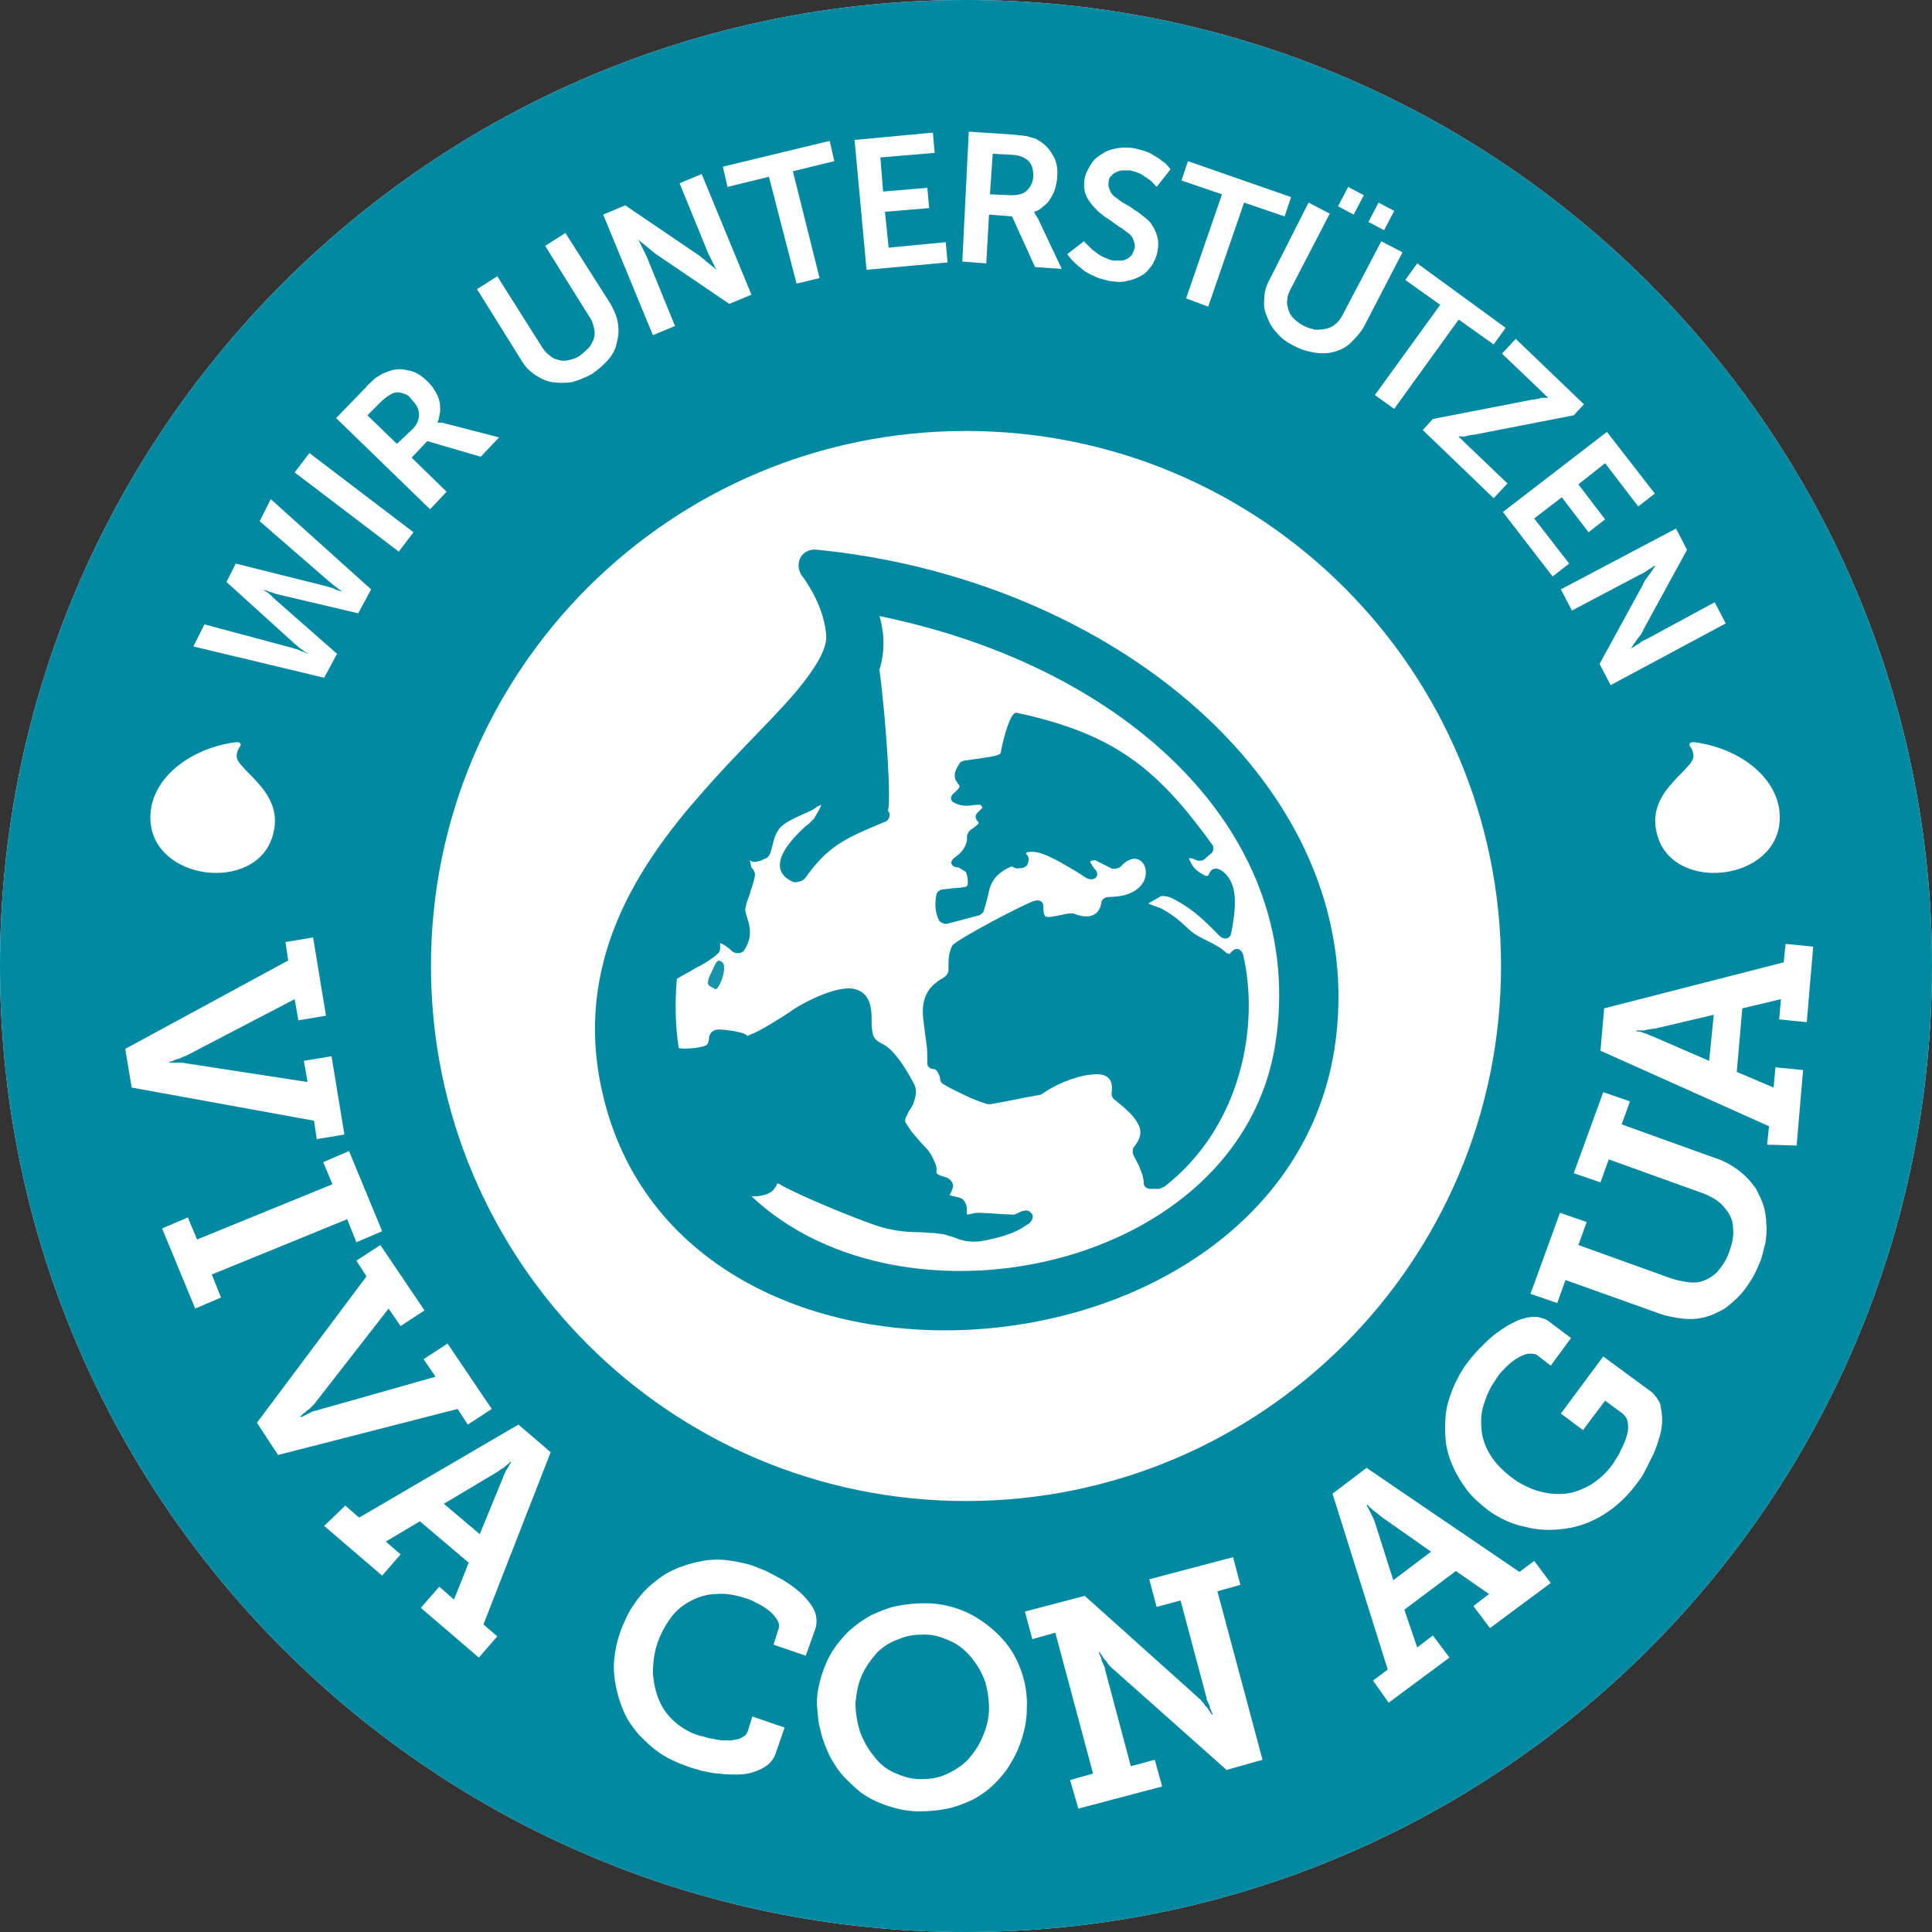 <?xml version="1.0" encoding="utf-8"?>
<!-- Generator: Adobe Illustrator 25.2.3, SVG Export Plug-In . SVG Version: 6.00 Build 0)  -->
<svg version="1.1" id="Ebene_1" xmlns="http://www.w3.org/2000/svg" xmlns:xlink="http://www.w3.org/1999/xlink" x="0px" y="0px"
	 viewBox="0 0 209.8 209.8" style="enable-background:new 0 0 209.8 209.8;" xml:space="preserve">
<rect x="0" y="0" width="209.8" height="209.8" fill="#333333" stroke="none"/>
<style type="text/css">
	.st0{fill:#FFFFFF;}
	.st1{fill:#0189A2;}
	.st2{fill:#1794AA;}
</style>
<g>
	<path class="st0" d="M104.9,209.8c57.9,0,104.9-47,104.9-104.9C209.8,47,162.8,0,104.9,0C47,0,0,47,0,104.9
		C0,162.8,47,209.8,104.9,209.8L104.9,209.8z"/>
	<path class="st1" d="M209.8,104.9C209.8,47,162.8,0,104.9,0C47,0,0,47,0,104.9c0,57.9,47,104.9,104.9,104.9
		C162.8,209.8,209.8,162.8,209.8,104.9L209.8,104.9z M163,104.9c0,32.1-26,58.1-58.1,58.1c-32.1,0-58.1-26-58.1-58.1
		c0-32.1,26-58.1,58.1-58.1C137,46.8,163,72.8,163,104.9L163,104.9z"/>
	<path class="st1" d="M89.7,59.8l-1-0.1c-1.5-0.2-2.5,1.3-1.7,2.7c0,0,2.4,3,2.7,6.4c0.2,1.4-0.8,3.4-3.5,6.6
		c-2.7,3.1-6.3,6.5-9.8,10.5c-7.1,8-14.2,18.6-11,32.7c8.5,37.6,73.5,32.6,79.5-4.6C149.2,86.5,122.1,63.4,89.7,59.8L89.7,59.8z
		 M138.5,113.3c-3.8,24.6-40.4,32.2-56.9,16.6c0.2,0,0.5,0,0.7,0c0.7-0.1,1.3-0.3,1.6-0.6c0.2-0.2,0.3-0.4,0.4-0.5
		c0-0.1,0.1-0.2,0.1-0.3c0.1,0,0.3,0.1,0.6,0.3c2.5,1.3,7.3,3.3,10.2,4.3c1.5,0.5,3.1,0.7,4.4,0.7c0.7,0,1.3,0.1,1.9,0.1
		c0.6,0.1,1.1,0.1,1.5,0.3c0.5,0.1,0.9,0.3,1.2,0.4c0.4,0.1,0.7,0.2,1,0.2c0.7,0.1,1.5,0,2.7-0.3c1.3-0.3,2.3-0.7,3-1.1
		c0.3-0.2,0.6-0.4,0.8-0.5c0.5-0.4,0.5-0.9,0.4-1c-0.1-0.2-0.4-0.6-1-0.4c-0.1,0-0.3,0.1-0.5,0.2c-0.2,0.1-0.4,0.2-0.5,0.2
		c-0.7,0-3.3-0.2-3.8-0.2c-0.2,0-0.5,0-0.7,0.1c-0.2,0-0.4,0.1-0.6,0.1c0-0.1,0-0.3,0-0.4c0-0.2,0-0.5-0.1-0.7
		c-0.1-0.3-0.3-0.6-0.6-0.7c-0.2-0.1-0.5-0.1-0.7-0.2c-0.2,0-0.3-0.1-0.5-0.1c0.1-0.1,0.1-0.1,0.1-0.2c0.1-0.2,0.3-0.5,0.3-0.9
		c-0.1-0.5-0.5-0.8-0.9-0.9c-0.4-0.1-0.7-0.2-0.9-0.4c0-0.2,0-0.4,0-0.5c0-0.2-0.1-0.5-0.2-0.7c-0.2-0.5-0.5-1.1-1-1.6
		c-0.4-0.4-1-1.1-1.5-1.7c-0.2-0.3-0.4-0.6-0.6-0.9c-0.1-0.1-0.1-0.2-0.1-0.3c0,0,0-0.1,0-0.1c0,0,0-0.2,0.2-0.5
		c0.1-0.3,0.3-0.6,0.5-0.9c0.2-0.3,0.3-0.7,0.4-1.1c0.1-0.4,0.1-0.9-0.1-1.3c-0.5-1-2-3.7-3.4-4.4c-1-0.5-1.1-0.8-1.2-1.6
		c-0.1-0.5,0-1.3-0.1-2.1c-0.1-0.9-0.5-2-1.8-2.3c-2.1-0.5-6.3,1.9-6.9,2.4c-0.7,0.5-3.6,2.3-4.3,2.5c-0.2,0.1-0.3,0.1-0.4,0.2
		c-0.1-0.1-0.3-0.2-0.5-0.3c-0.7-0.2-1.8-0.4-2.7-0.4c-0.6,0-0.9,0.4-1,0.8c0,0.2,0,0.4-0.1,0.6c0,0.1-0.1,0.2-0.2,0.3
		c-0.2,0.1-0.5,0.2-1.2,0.3c-1,0.1-1.5,0.1-1.8,0c-0.4-2.7-0.4-5.1-0.2-7.5c0.6-0.4,1.3-0.7,1.9-1.1c1-0.5,2-1.1,2.6-1.7
		c0.1,0,0.2-0.4,0.2-0.5l0-0.6c0.5,0.2,0.9,0.5,1.3,0.9c0.1,0.1,0.4,0.2,0.5,0.2l0.3,0c0.1,0,0.5-0.2,0.5-0.3c0.8-1.2,0.7-2.2,0.5-3
		c-0.1-0.3-0.2-0.7-0.3-1c-0.1-0.3-0.1-0.5,0-0.8c0.1-0.6,0.4-1.1,0.5-1.6c0.2-0.6,0.4-1.2,0.5-1.8c0-0.2-0.2-0.6-0.3-0.7l-0.1-0.1
		c-0.1-0.3-0.1-0.6-0.2-0.8c0.1,0.1,0.3,0.2,0.5,0.2c0.3,0,0.5-0.1,0.6-0.1c0.3-0.1,0.6-0.3,0.7-0.3c0.8-0.4,0.5-2.1,1.5-3.3
		c1-1.1,3.5-1.7,4-2.3l0.5-0.2l-0.1,0.2c-0.2,0.5-0.5,0.9-0.7,1.3c-0.1,0.1-0.1,0.1-0.2,0.2c-0.2,0.2-0.4,0.4-0.7,0.6
		c-0.5,0.5-1.2,1.1-1.7,1.8c-0.5,0.6-1,1.4-1.1,2.2c-0.1,1,0.5,1.7,1.5,2.1c0,0,0.3,0,0.3,0l0.4-0.1c0.1,0,0.4-0.2,0.5-0.3
		c2.5-3.5,4.2-4.3,8.8-6.2c0.2-0.1,0.4-0.4,0.4-0.6l0-0.2c0-0.1-0.1-0.3-0.2-0.4c0.4-0.4-0.1-9.2-0.9-15.3c0.4-1.2,0.5-2.5,0.4-3.8
		c-0.1-0.7-0.2-1.4-0.4-2C122.8,72.5,142,90.8,138.5,113.3L138.5,113.3z"/>
	<path class="st2" d="M77.2,105.7c0.5-1,0.6-1.6,1.1-1.3c0.5,0.2,0.4,1.2,0,2.2c-0.5,1-0.5,0.9-1,0.6
		C76.8,107,76.7,106.7,77.2,105.7L77.2,105.7L77.2,105.7z"/>
	<path class="st1" d="M104.1,94.2c-0.8,0-1.1-0.6-0.4-1.1c0.9-0.6,1.4-1.5,1.3-2.3c0-0.1,0.2-0.5,0.3-0.6c0.4-0.3,0.7-0.5,0.9-0.7
		c0.1-0.1,0.1-0.2-0.1-0.4c-0.2-0.2-0.2-0.6,0-0.8l0.6-0.6c-0.1-0.2-0.2-0.2-0.2-0.3c0,0-0.1,0-0.4,0c-0.4,0-0.8,0.1-1.1,0.1
		c-0.5,0-1-0.1-1.5-0.4c-0.3-0.2-0.3-0.6,0-0.9c0.6-0.5,0.7-0.7,0.7-0.8c0,0,0-0.1-0.1-0.2c-0.1-0.1-0.1-0.2-0.2-0.3
		c-0.1-0.1-0.2-0.3-0.2-0.5c-0.1-0.4,0.1-0.9,0.5-1.5c0-0.1,0.4-0.3,0.5-0.3c0.7-0.1,1.5-0.2,2.1-0.3c0.7-0.1,1.2-0.2,1.5-0.3
		c0.3-0.1,0.4-0.2,0.4-0.4c0-0.2,0.9-4.4,1.7-4.2c10.7,2.3,15.3,6.1,21.3,14.4c0.1,0.2,0.1,0.6-0.1,0.8l-0.8,0.7
		c-0.2,0.2-0.7,0.2-0.9,0.1l-0.5-0.2l-0.3,0c0.4,1,0.8,1.4,1.8,1.9l0.3,0c0-0.1,0.2-0.4,0.2-0.4c0.2-0.4,0.7-0.5,1.2-0.2
		c1.2,0.8,1.5,2.2,1.5,3.4c0,1.2-0.2,2.5-0.4,3.4c-0.1,0.7-0.8,0.8-1.3,0.3c-0.6-0.6-1.8-1.9-3.2-2.9c-0.7-0.5-1.4-0.9-2-1.2
		c-0.5-0.2-0.8-0.2-1.1-0.2l-1.4,0.8c0.1,0.1,1.3,0.5,1.3,0.5c1.5,0.8,2.1,1.4,3.2,2.4c1.1,1,2.9,1.4,4,2.5l0.3,0.1l0.1-0.1l0.1-0.1
		c0.5-0.6,1.1-0.4,1.3,0.3c1.8,7.7-0.2,18.7-8.6,25.2c-0.1,0-0.5,0.2-0.5,0.2l-1,0c-0.4,0-0.7-0.3-0.7-0.6c0-0.6-0.2-1.1-0.4-1.6
		c-0.2-0.6-0.6-1.1-0.8-1.7c0-0.1,0-0.5,0.1-0.6c0.9-1.1,0.9-1.9,0.4-2.7c-0.5-0.9-1.5-1.7-2.6-2.6c-0.1-0.1-0.2-0.4-0.2-0.5
		c0.3-1.9-0.7-2.3-2.3-2.1c-1.8,0.2-4,1.2-5.1,2c0,0-0.3,0.2-0.4,0.2c-1.8,0.3-3.5,0.7-5.3,1c0,0-0.4,0-0.4,0
		c-0.9-0.3-1.7-0.6-2.5-1c-0.8-0.4-1.5-0.7-2.3-1.2c-0.1,0-0.3-0.4-0.3-0.4c0-0.3-0.1-0.6-0.3-0.9c-0.2-0.3-0.3-0.3-0.4-0.3
		c-0.4,0-0.7-0.3-0.7-0.6c0-0.8,0-1.5-0.1-2.2c-0.1-0.7-0.2-1.5-0.3-2.3c-0.3-2.1,0.2-3.2,1-4c0.2-0.2,0.4-0.3,0.6-0.5
		c0.2-0.1,0.3-0.2,0.5-0.3c0.3-0.2,0.4-0.3,0.5-0.5c0.1-0.1,0.1-0.3,0.1-0.5c0-0.2,0-0.5,0-0.7c0-0.5,0.1-1.2,0.4-1.8
		c0.3-0.6,8.1-4.7,9-4.9c0.5-0.1,0.9,0.1,0.9,0.6c0,0.4,0,0.8,0.2,1.1c0.2,0.1,0.5,0.1,1,0c0.5-0.1,1.1-0.2,1.5-0.3
		c0.1,0,0.5,0,0.6,0c1.7,0.7,2.8,0.2,3-1.2c0-0.3,0.4-0.6,0.8-0.6c6.2,0,4.1-6.4,1.3-3.3c-0.2,0.2-0.7,0.3-1,0.2l-1.8-0.9l-0.5,0.1
		c0,0.1,0,0.2,0.1,0.3c0.1,0.2,0.3,0.5,0.5,0.7c0.5,0.7-0.3,1.3-1.1,0.8c-0.3-0.2-0.9-0.6-1.6-1c-0.7-0.4-1.5-0.9-2.2-1.2
		c-0.8-0.4-1.5-0.6-2-0.6c-0.4,0-0.6,0-0.7,0.2l0.1,0.1c0.1,0.1,0.2,0.3,0.2,0.4c0,0.2,0,0.5-0.2,0.8c-0.3,0.3-0.8,0.3-1.1,0.3
		c-0.1,0-0.3-0.1-0.5-0.2l-0.1,0c-1.3,0.6-1.8,1.2-2.1,1.8c-0.2,0.4-0.3,0.8-0.4,1.3c-0.1,0.5-0.3,1.1-0.5,1.8
		c0,0.1-0.4,0.4-0.5,0.4l-3.4,0.9c-0.3,0.1-0.7-0.1-0.9-0.3c-0.5-0.9-0.5-2-0.3-2.9c0-0.2,0.4-0.5,0.6-0.5c0.8-0.1,1.5-0.2,2-0.2
		c0.5-0.1,0.7-0.1,0.7-0.2c0,0,0.1-0.1,0.1-0.3c0-0.3,0-0.6-0.2-1.2L104.1,94.2L104.1,94.2L104.1,94.2z"/>
	<path class="st0" d="M193.2,89.7c0.7-4.6-3.8-8.4-9.2-9.1l-0.2,0c-0.3,0-0.4,0.2-0.3,0.4c0,0,0.4,0.5,0.4,1.1
		c0,0.2-0.1,0.6-0.6,1.1c-0.4,0.5-1.1,1.1-1.6,1.7c-1.2,1.3-2.4,3.1-1.8,5.5C181.3,96.8,192.2,95.9,193.2,89.7L193.2,89.7z"/>
	<path class="st0" d="M16.4,89.7c-0.7-4.6,3.8-8.4,9.2-9.1l0.2,0c0.3,0,0.4,0.2,0.3,0.4c0,0-0.4,0.5-0.4,1.1c0,0.2,0.1,0.6,0.6,1.1
		c0.4,0.5,1.1,1.1,1.6,1.7c1.2,1.3,2.4,3.1,1.8,5.5C28.3,96.8,17.4,95.9,16.4,89.7L16.4,89.7z"/>
	<path class="st0" d="M25.6,61.2l-1,2l7.5,6.8c0.2,0.1,0.3,0.3,0.5,0.4c0.1,0.1,0.3,0.2,0.4,0.3c0.1,0.1,0.2,0.1,0.3,0.2
		c0.1,0,0.1,0.1,0.1,0.1l0,0c-0.1-0.1-0.3-0.1-0.4-0.2c-0.1,0-0.3-0.1-0.5-0.2c-0.2-0.1-0.4-0.1-0.6-0.2l-9.7-2.6l-1.2,2.4l14.2,3.4
		l1.4-2.6L30,65.2c-0.2-0.2-0.4-0.3-0.5-0.5c-0.2-0.1-0.3-0.3-0.5-0.4c-0.2-0.1-0.3-0.2-0.5-0.3l0,0c0.2,0.1,0.4,0.1,0.6,0.2
		c0.2,0.1,0.4,0.1,0.6,0.2c0.2,0.1,0.4,0.1,0.7,0.2l8.5,2l1.4-2.6l-10.9-9.8l-1.2,2.4l7.6,6.6c0.2,0.1,0.3,0.3,0.5,0.4
		c0.1,0.1,0.3,0.2,0.4,0.3c0.1,0.1,0.3,0.2,0.4,0.3l0,0c0,0,0,0-0.1,0c-0.1,0-0.2-0.1-0.3-0.1c-0.1,0-0.3-0.1-0.5-0.2
		c-0.2-0.1-0.4-0.1-0.6-0.2L25.6,61.2L25.6,61.2z M43.3,59.9l1.6-2.1l-11.3-8.6L32,51.3L43.3,59.9L43.3,59.9z M46.7,55.3l1.8-1.9
		l-3.8-3.7l1.7-1.8l5.8,1.7l2-2.1L48.4,46c-0.1,0-0.3-0.1-0.4-0.1c-0.1,0-0.2,0-0.3,0c-0.1,0-0.2,0-0.2,0l0,0
		c0.2-0.4,0.2-0.8,0.3-1.2c0-0.4,0-0.8-0.1-1.2c-0.1-0.4-0.3-0.8-0.5-1.1c-0.2-0.4-0.5-0.7-0.8-1c-0.7-0.7-1.4-1.1-2.2-1.2
		c-0.8-0.2-1.5-0.1-2.2,0.2c-0.2,0.1-0.3,0.1-0.5,0.2c-0.2,0.1-0.3,0.2-0.5,0.3c-0.2,0.1-0.4,0.3-0.6,0.5c-0.2,0.2-0.5,0.4-0.7,0.7
		l-3.2,3.3L46.7,55.3L46.7,55.3z M43.1,48.2l-3.2-3.1l1.4-1.4c0.4-0.4,0.7-0.6,1-0.8c0.3-0.2,0.6-0.3,0.9-0.3c0.3,0,0.5,0.1,0.8,0.2
		c0.3,0.1,0.5,0.3,0.7,0.6c0.5,0.5,0.8,1,0.8,1.6c0,0.6-0.2,1.1-0.7,1.6L43.1,48.2L43.1,48.2z M56.6,39.1c0.4,0.7,0.9,1.2,1.5,1.6
		c0.6,0.4,1.2,0.7,1.9,0.8c0.7,0.1,1.4,0.1,2.1,0c0.7-0.2,1.5-0.5,2.2-0.9c0.7-0.5,1.3-1,1.8-1.6c0.5-0.6,0.8-1.2,0.9-1.9
		c0.2-0.7,0.2-1.3,0.1-2c-0.1-0.7-0.4-1.4-0.8-2.1l-4.9-7.7l-2.2,1.4l4.8,7.7c0.3,0.4,0.4,0.8,0.5,1.2c0.1,0.4,0.1,0.8,0,1.1
		c-0.1,0.4-0.3,0.7-0.5,1c-0.3,0.3-0.6,0.6-1,0.9c-0.4,0.3-0.8,0.4-1.2,0.5c-0.4,0.1-0.8,0.1-1.1,0c-0.4-0.1-0.7-0.2-1-0.5
		c-0.3-0.2-0.6-0.5-0.9-1L54,30l-2.2,1.4L56.6,39.1L56.6,39.1z M70.9,36.4l2.4-1l-3.1-7.6c-0.1-0.2-0.2-0.4-0.3-0.6
		c-0.1-0.2-0.2-0.4-0.3-0.6c-0.1-0.2-0.2-0.5-0.4-0.7l0,0c0.2,0.2,0.4,0.4,0.7,0.6c0.2,0.2,0.4,0.3,0.6,0.5c0.2,0.2,0.4,0.3,0.6,0.5
		l8.1,5.5l2.4-1l-5.4-13.1l-2.4,1l3.1,7.6c0.1,0.2,0.2,0.4,0.3,0.6c0.1,0.2,0.2,0.4,0.3,0.6c0.1,0.2,0.2,0.5,0.4,0.7l0,0
		c-0.2-0.2-0.4-0.4-0.7-0.6c-0.2-0.2-0.4-0.3-0.6-0.5c-0.2-0.2-0.4-0.3-0.6-0.5l-8.1-5.5l-2.4,1L70.9,36.4L70.9,36.4z M86.5,30.8
		l2.5-0.6l-2.9-11.6l4.5-1.1l-0.5-2.2l-11.6,2.8l0.5,2.2l4.5-1.1L86.5,30.8L86.5,30.8z M94.1,29.3l8.8-0.8l-0.2-2.2l-6.2,0.6
		L96.1,23l4.8-0.4l-0.2-2.2l-4.8,0.4l-0.3-3.7l5.9-0.5l-0.2-2.2l-8.5,0.8L94.1,29.3L94.1,29.3z M104.5,28.4l2.6,0.2l0.3-5.3l2.5,0.2
		l2.5,5.5l2.9,0.2l-2.6-5.5c-0.1-0.1-0.1-0.2-0.2-0.3c-0.1-0.1-0.1-0.2-0.1-0.2c0-0.1-0.1-0.1-0.1-0.2l0,0c0.4-0.1,0.7-0.3,1-0.6
		c0.3-0.2,0.6-0.5,0.8-0.9c0.2-0.3,0.4-0.7,0.5-1.1c0.1-0.4,0.2-0.8,0.2-1.2c0.1-0.9-0.1-1.8-0.5-2.4c-0.4-0.7-0.9-1.2-1.6-1.6
		c-0.2-0.1-0.3-0.2-0.5-0.2c-0.2-0.1-0.4-0.1-0.6-0.2c-0.2,0-0.5-0.1-0.8-0.1c-0.3,0-0.6-0.1-1-0.1l-4.6-0.3L104.5,28.4L104.5,28.4z
		 M107.5,21.1l0.3-4.4l1.9,0.1c0.5,0,0.9,0.1,1.2,0.2c0.3,0.1,0.6,0.3,0.8,0.5c0.2,0.2,0.3,0.4,0.4,0.7c0.1,0.3,0.1,0.6,0.1,0.9
		c0,0.7-0.3,1.2-0.7,1.6c-0.4,0.4-1,0.5-1.7,0.5L107.5,21.1L107.5,21.1z M115.9,27.6c0.3,0.4,0.6,0.8,1.1,1.2
		c0.2,0.2,0.4,0.3,0.6,0.5c0.2,0.2,0.5,0.3,0.8,0.5c0.3,0.1,0.6,0.3,0.9,0.4c0.3,0.1,0.7,0.2,1.1,0.3c0.7,0.1,1.4,0.2,2,0
		c0.6-0.1,1.1-0.3,1.6-0.6c0.5-0.3,0.8-0.7,1.1-1.1c0.3-0.5,0.5-1,0.6-1.5c0.1-0.6,0.1-1.1,0-1.5c-0.1-0.4-0.3-0.9-0.5-1.2
		c-0.2-0.4-0.5-0.7-0.9-1c-0.4-0.3-0.7-0.6-1.1-0.8c-0.4-0.3-0.7-0.5-1.1-0.7c-0.4-0.2-0.7-0.5-1-0.7c-0.3-0.2-0.5-0.5-0.6-0.8
		c-0.1-0.3-0.2-0.5-0.1-0.9c0-0.2,0.1-0.5,0.3-0.6c0.1-0.2,0.3-0.3,0.5-0.4c0.2-0.1,0.5-0.2,0.7-0.2c0.3,0,0.6,0,0.8,0
		c0.4,0.1,0.8,0.2,1.2,0.4c0.3,0.2,0.6,0.4,0.9,0.6c0.3,0.2,0.5,0.5,0.8,0.8l1.5-1.9c-0.2-0.3-0.5-0.7-0.9-0.9
		c-0.3-0.3-0.7-0.5-1.2-0.8c-0.5-0.3-1.1-0.4-1.8-0.6c-0.7-0.1-1.3-0.1-1.9,0c-0.6,0.1-1.2,0.3-1.6,0.6c-0.5,0.3-0.9,0.6-1.2,1.1
		c-0.3,0.5-0.6,1-0.7,1.5c-0.1,0.5-0.1,1,0,1.5c0.1,0.4,0.3,0.8,0.6,1.2c0.3,0.4,0.6,0.7,0.9,1c0.4,0.3,0.7,0.6,1.1,0.8
		c0.4,0.3,0.7,0.5,1.1,0.8c0.4,0.2,0.7,0.5,1,0.7c0.3,0.2,0.5,0.5,0.6,0.8c0.1,0.3,0.2,0.6,0.1,0.9c-0.1,0.3-0.2,0.5-0.3,0.7
		c-0.2,0.2-0.3,0.3-0.5,0.4c-0.2,0.1-0.4,0.2-0.7,0.2c-0.3,0-0.5,0-0.8,0c-0.5-0.1-0.9-0.3-1.3-0.5c-0.4-0.2-0.7-0.5-1-0.7
		c-0.3-0.3-0.6-0.6-0.9-0.9L115.9,27.6L115.9,27.6z M128.8,32.4l2.4,0.9l3.9-11.3l4.4,1.5l0.7-2.1L129,17.5l-0.7,2.1l4.4,1.5
		L128.8,32.4L128.8,32.4z M137.9,30.3c-0.4,0.7-0.6,1.4-0.6,2.1c-0.1,0.7,0,1.4,0.3,2c0.2,0.6,0.6,1.3,1.1,1.8
		c0.5,0.6,1.1,1,1.9,1.4c0.8,0.4,1.5,0.6,2.2,0.7c0.7,0.1,1.4,0.1,2.1-0.1c0.7-0.2,1.3-0.5,1.8-1c0.5-0.5,1-1,1.4-1.7l4.2-8.1
		l-2.3-1.2l-4.2,8c-0.2,0.4-0.5,0.8-0.8,1c-0.3,0.3-0.6,0.4-1,0.5c-0.4,0.1-0.7,0.1-1.2,0.1c-0.4-0.1-0.8-0.2-1.2-0.4
		c-0.4-0.2-0.8-0.5-1.1-0.8c-0.3-0.3-0.5-0.6-0.6-1s-0.2-0.7-0.1-1.1c0-0.4,0.2-0.8,0.4-1.2l4.2-8.1l-2.3-1.2L137.9,30.3L137.9,30.3
		z M148.6,24.1l1.7,0.9l1.1-2.1l-1.7-0.9L148.6,24.1L148.6,24.1z M145.3,22.4l1.7,0.9l1.1-2.1l-1.7-0.9L145.3,22.4L145.3,22.4z
		 M149.3,42.9l2.1,1.5l7-9.7l3.8,2.7l1.3-1.8l-9.6-7l-1.3,1.8l3.8,2.7L149.3,42.9L149.3,42.9z M154.5,46.7l7.7,7.4l1.5-1.6l-4.6-4.4
		c-0.1-0.1-0.2-0.2-0.3-0.3c-0.1-0.1-0.2-0.2-0.2-0.2c-0.1-0.1-0.2-0.1-0.2-0.2l0,0c0.1,0,0.3,0,0.5,0c0.1,0,0.3,0,0.5-0.1
		c0.2,0,0.4-0.1,0.7-0.1l10.8-2.1l1.1-1.2l-7.4-7.1l-1.5,1.6l4.3,4.1c0.1,0.1,0.2,0.2,0.3,0.3c0.1,0.1,0.2,0.2,0.2,0.2
		c0.1,0.1,0.2,0.1,0.2,0.2l0,0c-0.1,0-0.3,0-0.5,0c-0.1,0-0.3,0-0.5,0.1c-0.2,0-0.4,0.1-0.7,0.1l-10.8,2.1L154.5,46.7L154.5,46.7z
		 M163.2,55.6l5.4,7l1.8-1.4l-3.8-4.9l3-2.3l2.9,3.8l1.8-1.4l-2.9-3.8l2.9-2.3l3.6,4.7l1.8-1.4l-5.2-6.7L163.2,55.6L163.2,55.6z
		 M169.5,64l1.2,2.3l7.2-3.8c0.2-0.1,0.4-0.2,0.6-0.3c0.2-0.1,0.4-0.3,0.6-0.4c0.2-0.1,0.4-0.3,0.7-0.4l0,0
		c-0.2,0.2-0.3,0.5-0.5,0.7c-0.1,0.2-0.3,0.4-0.5,0.7c-0.2,0.2-0.3,0.5-0.4,0.7l-4.7,8.6l1.2,2.3l12.5-6.7l-1.2-2.3l-7.2,3.9
		c-0.2,0.1-0.4,0.2-0.6,0.3c-0.2,0.1-0.4,0.3-0.6,0.4c-0.2,0.1-0.4,0.3-0.7,0.4l0,0c0.2-0.2,0.3-0.5,0.5-0.7
		c0.1-0.2,0.3-0.4,0.5-0.7c0.2-0.2,0.3-0.5,0.4-0.7l4.7-8.6l-1.2-2.3L169.5,64L169.5,64z"/>
	<path class="st0" d="M13.6,113.9l0.7,4.2l19.8,3.6l0.3,2l3-0.5l-1.4-8.5l-3,0.5l0.4,2.3l-13-2c-0.2,0-0.5-0.1-0.7-0.1
		c-0.2,0-0.5,0-0.6,0c-0.2,0-0.4,0-0.7,0l0-0.1c0.2,0,0.4-0.1,0.6-0.2c0.2-0.1,0.4-0.1,0.6-0.2c0.2-0.1,0.4-0.2,0.7-0.3l11.7-6.1
		l0.4,2.3l3-0.5l-1.4-8.5l-3,0.5l0.3,2L13.6,113.9L13.6,113.9z M17.6,133.4l3.6,8.7l2.8-1.2l-1-2.5l14.7-6l1,2.5l2.8-1.2l-3.6-8.7
		l-2.8,1.2l1,2.4l-14.7,6l-1-2.4L17.6,133.4L17.6,133.4z M27.9,154.5l2.3,3.5l19.5-5l1.1,1.7l2.6-1.7l-4.8-7.1l-2.6,1.7l1.3,1.9
		l-12.7,3.6c-0.2,0.1-0.5,0.1-0.7,0.2c-0.2,0.1-0.4,0.2-0.6,0.3c-0.2,0.1-0.4,0.2-0.6,0.3l-0.1-0.1c0.2-0.1,0.3-0.3,0.5-0.4
		c0.1-0.1,0.3-0.3,0.5-0.4c0.2-0.2,0.3-0.3,0.5-0.5l8.1-10.4l1.3,1.9l2.6-1.7l-4.8-7.1l-2.6,1.7l1.1,1.7L27.9,154.5L27.9,154.5z
		 M35.2,165.7l6.3,5.4l2-2.3l-1.6-1.4l3.7-2.2l5.3,4.5l-1.6,4l-1.6-1.4l-2,2.3l6.3,5.4l2-2.3l-1.5-1.3l7.3-18.7l-3.5-3l-17.3,10.1
		l-1.5-1.3L35.2,165.7L35.2,165.7z M48.2,163.3l5.7-3.4c0.2-0.1,0.4-0.3,0.6-0.4c0.2-0.1,0.4-0.3,0.5-0.4c0.2-0.1,0.3-0.2,0.4-0.4
		l0.1,0.1c-0.1,0.1-0.2,0.3-0.3,0.5c-0.1,0.2-0.2,0.3-0.3,0.5c-0.1,0.2-0.2,0.4-0.3,0.7l-2.5,6.1L48.2,163.3L48.2,163.3z
		 M66.7,180.2c-0.1,1,0,2,0.2,3c0.2,1,0.5,1.9,0.9,2.8c0.4,0.9,1,1.7,1.6,2.4c0.7,0.7,1.4,1.4,2.3,2c0.9,0.6,1.8,1,2.9,1.4
		c0.5,0.2,1,0.3,1.6,0.5c0.6,0.1,1.3,0.3,1.9,0.3c0.7,0.1,1.3,0.1,2,0.1c0.6,0,1.3-0.1,1.8-0.3c0.6-0.2,1-0.4,1.4-0.7
		s0.7-0.7,0.9-1.2l1-2.9l-3.5-1.2l-0.5,1.6c-0.1,0.3-0.3,0.5-0.5,0.6c-0.2,0.1-0.5,0.3-0.8,0.3c-0.3,0.1-0.7,0.1-1,0.1
		c-0.4,0-0.7,0-1.1-0.1c-0.4-0.1-0.7-0.1-1-0.2c-0.3-0.1-0.6-0.2-0.8-0.2c-1-0.3-1.9-0.8-2.7-1.5c-0.8-0.7-1.3-1.4-1.7-2.3
		c-0.4-0.9-0.6-1.9-0.7-2.9c0-1.1,0.1-2.2,0.5-3.4c0.4-1.1,0.9-2,1.5-2.8c0.6-0.8,1.4-1.4,2.2-1.8s1.7-0.7,2.7-0.7
		c1-0.1,2,0.1,3,0.4c0.4,0.1,0.9,0.3,1.4,0.6c0.5,0.2,0.9,0.5,1.3,0.8c0.4,0.3,0.7,0.7,0.9,1c0.2,0.4,0.3,0.7,0.1,1.1l-0.5,1.6
		l3.5,1.2l1-2.8c0.2-0.5,0.2-1.1,0.1-1.6c-0.1-0.5-0.4-1-0.8-1.5c-0.4-0.5-0.8-0.9-1.3-1.3c-0.5-0.4-1.1-0.8-1.6-1.1
		c-0.6-0.3-1.1-0.6-1.7-0.9c-0.5-0.2-1-0.4-1.5-0.6c-1-0.3-2-0.5-3-0.6c-1-0.1-2,0-2.9,0.2c-0.9,0.2-1.9,0.5-2.7,0.9
		c-0.9,0.4-1.7,1-2.4,1.6c-0.7,0.6-1.4,1.4-1.9,2.2c-0.6,0.8-1,1.8-1.4,2.8C67,178.2,66.8,179.2,66.7,180.2L66.7,180.2z M89.1,187.9
		c0.2,1,0.6,1.9,1,2.8c0.5,0.9,1,1.7,1.7,2.4c0.7,0.7,1.4,1.4,2.2,1.9c0.8,0.5,1.7,0.9,2.7,1.2c1,0.3,2,0.5,3.1,0.5
		c1.1,0,2.1-0.1,3.1-0.3c1-0.2,1.9-0.6,2.8-1c0.9-0.5,1.6-1,2.3-1.7c0.7-0.7,1.3-1.4,1.8-2.3c0.5-0.8,0.9-1.7,1.2-2.7
		c0.3-1,0.5-2,0.5-3.1c0.1-1.6-0.2-3.1-0.7-4.4c-0.5-1.4-1.3-2.6-2.3-3.6c-1-1-2.2-1.9-3.5-2.5s-2.9-1-4.5-1c-1.1,0-2.1,0.1-3.1,0.3
		c-1,0.2-1.9,0.6-2.8,1c-0.9,0.5-1.6,1-2.4,1.7c-0.7,0.7-1.3,1.4-1.8,2.2c-0.5,0.8-0.9,1.7-1.2,2.7c-0.3,1-0.5,2-0.5,3
		C88.8,185.9,88.8,186.9,89.1,187.9L89.1,187.9z M93.6,181.9c0.4-0.9,1-1.7,1.6-2.4c0.7-0.7,1.5-1.2,2.4-1.5
		c0.9-0.4,1.8-0.5,2.8-0.5c1,0,1.9,0.3,2.8,0.7c0.9,0.4,1.6,1,2.2,1.7c0.6,0.7,1.1,1.5,1.5,2.5c0.3,0.9,0.5,2,0.5,3.1
		c0,1.1-0.3,2.2-0.7,3.1c-0.4,1-1,1.8-1.6,2.5c-0.7,0.7-1.5,1.2-2.4,1.6c-0.9,0.4-1.8,0.5-2.8,0.5c-1,0-1.9-0.3-2.8-0.7
		c-0.9-0.4-1.6-1-2.2-1.8c-0.6-0.7-1.1-1.6-1.5-2.6c-0.3-1-0.5-2-0.5-3.2C93,183.8,93.2,182.8,93.6,181.9L93.6,181.9z M117.1,196.4
		l9.1-2.4l-0.8-2.9l-2.6,0.7l-2.8-10.5c0-0.2-0.1-0.4-0.2-0.6c-0.1-0.2-0.2-0.4-0.2-0.6c-0.1-0.2-0.2-0.5-0.3-0.7l0.1,0
		c0.1,0.2,0.3,0.4,0.4,0.6c0.1,0.2,0.3,0.3,0.4,0.5c0.1,0.2,0.3,0.4,0.4,0.5l12.6,11.2l3.9-1.1l-4.9-18.3l2.5-0.7l-0.8-3l-9.1,2.4
		l0.8,3l2.6-0.7l2.8,10.5c0,0.2,0.1,0.4,0.2,0.6c0.1,0.2,0.2,0.4,0.2,0.6c0.1,0.2,0.2,0.5,0.3,0.7l-0.1,0c-0.1-0.2-0.3-0.4-0.4-0.6
		c-0.1-0.2-0.3-0.3-0.4-0.5s-0.3-0.3-0.4-0.5l-12.6-11.3l-6.5,1.7l0.8,3l2.5-0.7l4.1,15.3l-2.5,0.7L117.1,196.4L117.1,196.4z
		 M150.8,184.9l6.6-4.9l-1.8-2.4l-1.7,1.3l-1.4-4.1l5.6-4.2l3.6,2.5l-1.7,1.3l1.8,2.4l6.6-4.9l-1.8-2.4l-1.6,1.2l-16.6-11.3
		l-3.7,2.8l6,19.1l-1.6,1.2L150.8,184.9L150.8,184.9z M151.3,171.6l-2-6.3c-0.1-0.3-0.2-0.5-0.3-0.7c-0.1-0.2-0.2-0.4-0.3-0.6
		c-0.1-0.2-0.2-0.4-0.3-0.5l0.1-0.1c0.1,0.1,0.2,0.3,0.4,0.4c0.1,0.1,0.3,0.3,0.5,0.4c0.2,0.2,0.4,0.3,0.6,0.5l5.4,3.8L151.3,171.6
		L151.3,171.6z M165.6,165.8c1.5,0.4,2.9,0.4,4.4,0.2c1.4-0.2,2.8-0.7,4.1-1.5c1.3-0.8,2.5-1.9,3.5-3.2c0.3-0.4,0.7-0.9,1-1.5
		c0.3-0.6,0.6-1.2,0.9-1.8c0.3-0.6,0.5-1.3,0.7-1.9c0.2-0.7,0.3-1.3,0.3-1.9c0-0.6-0.1-1.1-0.2-1.7c-0.2-0.5-0.5-0.9-0.9-1.3
		l-5.3-3.9l-4.6,6.2l2.4,1.8l2.4-3.2l1.9,1.4c0.2,0.2,0.4,0.4,0.5,0.7c0.1,0.3,0.1,0.6,0.1,0.9c0,0.3-0.1,0.7-0.2,1
		c-0.1,0.4-0.3,0.7-0.4,1c-0.2,0.3-0.3,0.7-0.5,1c-0.2,0.3-0.4,0.6-0.5,0.8c-0.7,1-1.5,1.7-2.4,2.3c-0.9,0.5-1.8,0.9-2.8,1
		c-1,0.1-2,0-3-0.3c-1-0.3-2-0.8-2.9-1.5c-0.9-0.7-1.7-1.5-2.2-2.3c-0.5-0.8-0.9-1.7-1-2.7c-0.1-0.9-0.1-1.9,0.2-2.8
		c0.3-1,0.7-1.9,1.4-2.9c0.3-0.5,0.7-0.9,1.1-1.3c0.4-0.4,0.8-0.7,1.3-1c0.4-0.2,0.8-0.4,1.2-0.4c0.4,0,0.7,0,1,0.3l1.3,1l2.2-3
		l-2.4-1.8c-0.4-0.3-0.8-0.4-1.3-0.5c-0.5,0-0.9,0-1.5,0.2c-0.5,0.1-1,0.4-1.6,0.7c-0.5,0.3-1.1,0.7-1.6,1.1c-0.5,0.4-1,0.9-1.5,1.4
		c-0.5,0.5-0.9,1-1.3,1.5c-0.7,0.9-1.2,1.9-1.6,2.8c-0.4,1-0.7,1.9-0.8,2.9c-0.1,1-0.1,1.9,0,2.9c0.1,1,0.4,1.9,0.8,2.8
		c0.4,0.9,0.9,1.7,1.5,2.5c0.6,0.8,1.4,1.5,2.3,2.2C162.7,164.8,164.1,165.5,165.6,165.8L165.6,165.8z M179.8,142.5
		c1,0.4,2.1,0.6,3,0.7c1,0.1,1.9,0,2.8-0.3c0.6-0.2,1.1-0.5,1.7-0.8c0.5-0.4,1-0.8,1.5-1.3c0.5-0.5,0.9-1.1,1.3-1.7
		c0.4-0.6,0.7-1.3,1-2c0.3-0.7,0.4-1.4,0.6-2.1c0.1-0.7,0.2-1.4,0.1-2.1c0-0.7-0.1-1.3-0.3-2c-0.2-0.6-0.5-1.2-0.8-1.8
		c-0.5-0.7-1.1-1.4-1.9-2c-0.8-0.6-1.7-1.1-2.7-1.4l-10-3.6l0.9-2.5l-2.9-1l-3.2,8.8l2.9,1l0.9-2.5l10,3.6c1.2,0.4,2.1,1,2.7,1.8
		c0.5,0.6,0.8,1.3,0.8,2.1c0.1,0.8-0.1,1.6-0.4,2.5c-0.3,0.9-0.8,1.6-1.3,2.2c-0.6,0.6-1.2,0.9-1.9,1.1c-0.4,0.1-0.9,0.1-1.5,0
		c-0.6-0.1-1.1-0.2-1.7-0.4l-10-3.6l0.9-2.5l-2.9-1l-3.2,8.8l2.9,1l0.9-2.5L179.8,142.5L179.8,142.5z M195.1,124.4l0.7-8.2l-3-0.3
		l-0.2,2.2l-4-1.7l0.6-6.9l4.2-1l-0.2,2.2l3,0.3l0.7-8.2l-3-0.3l-0.2,2l-19.5,5l-0.4,4.6l18.3,8.2l-0.2,2L195.1,124.4L195.1,124.4z
		 M185.6,115.2l-6-2.6c-0.3-0.1-0.5-0.2-0.7-0.3c-0.2-0.1-0.4-0.1-0.6-0.2c-0.2-0.1-0.4-0.1-0.6-0.1l0-0.1c0.2,0,0.4,0,0.6,0
		c0.2,0,0.4,0,0.6-0.1c0.2,0,0.5-0.1,0.8-0.1l6.4-1.5L185.6,115.2L185.6,115.2z"/>
</g>
</svg>
